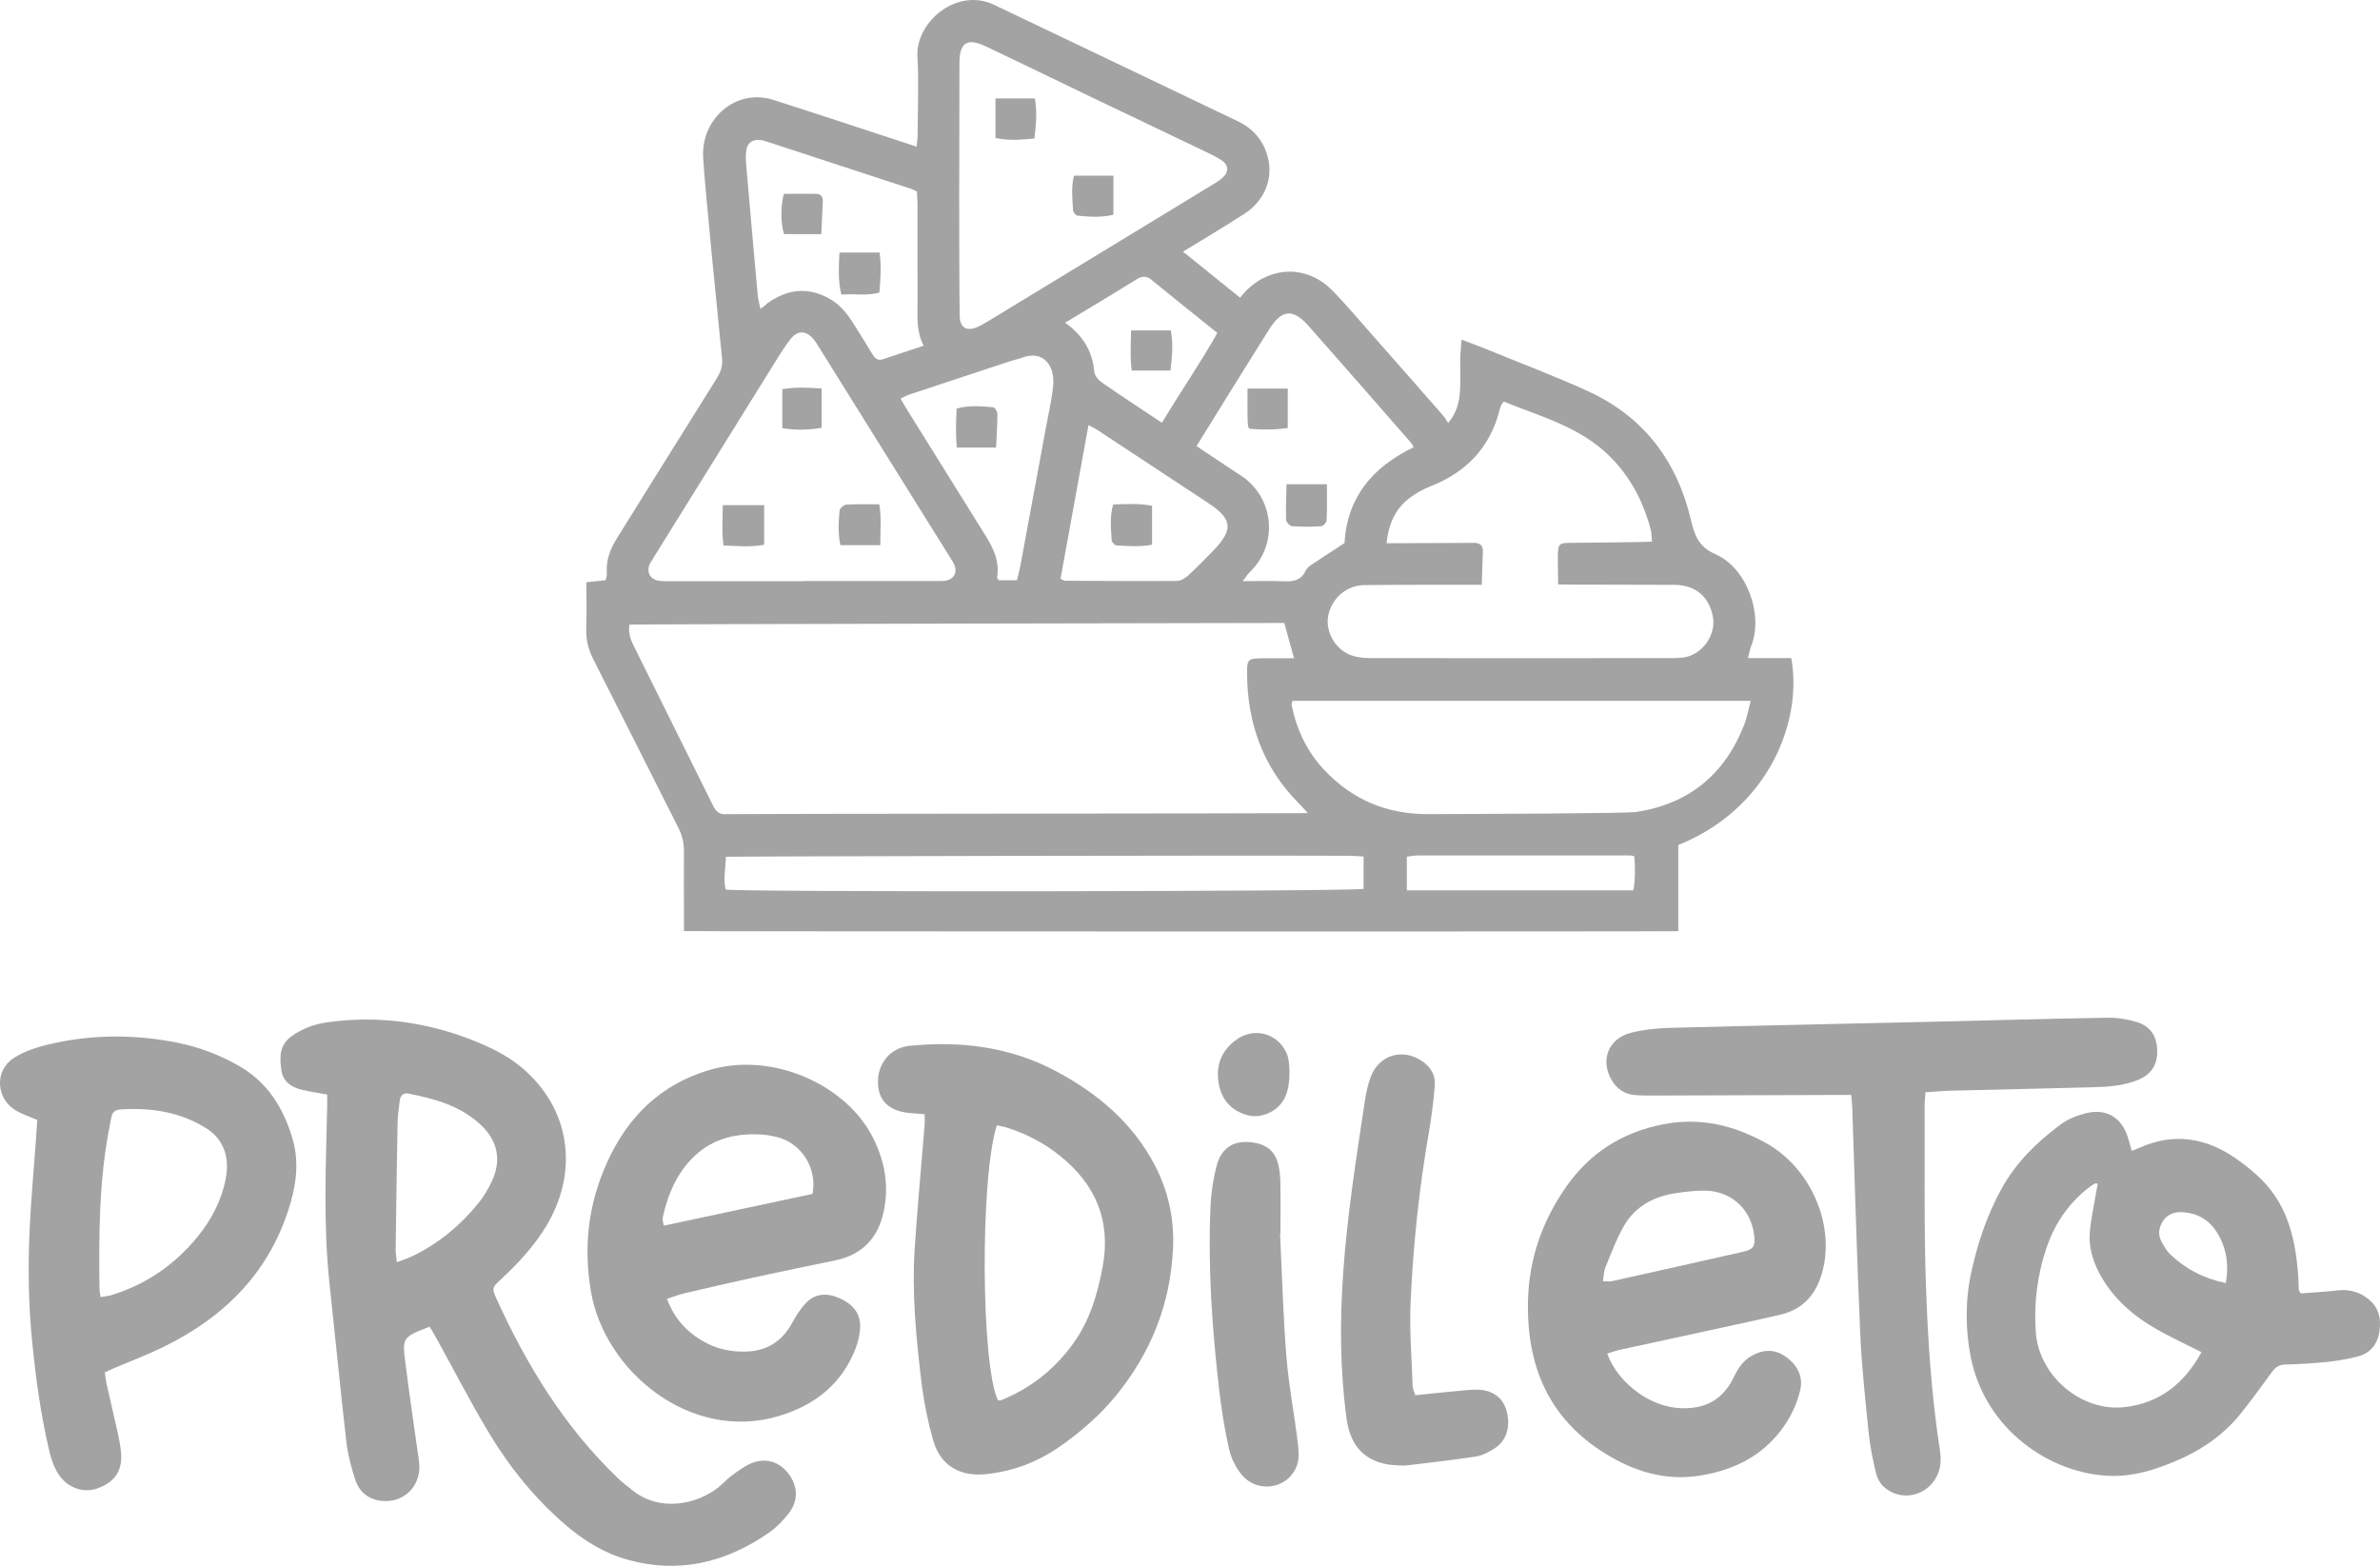 <?xml version="1.0" encoding="UTF-8"?>
<svg id="Camada_2" xmlns="http://www.w3.org/2000/svg" viewBox="0 0 500 328.95">
  <defs>
    <style>
      .cls-1 {
        fill: #a3a3a3;
      }
    </style>
  </defs>
  <g id="Layer_1">
    <path class="cls-1" d="M367.19,138.25h9.12c2.44,13.3-4.74,31.65-23.73,39.28v18.1c-1.51.11-207.35.07-208.89-.02,0-1.2,0-2.17,0-3.14,0-4.59-.05-9.17-.01-13.75.02-1.76-.41-3.33-1.21-4.9-5.97-11.78-11.87-23.59-17.85-35.36-1.05-2.07-1.54-4.15-1.46-6.47.11-3.13.03-6.27.03-9.66,1.47-.16,2.68-.28,4.05-.43.09-.46.29-.96.25-1.45-.22-2.73.71-5.11,2.12-7.37,6.94-11.13,13.86-22.28,20.84-33.38.85-1.35,1.41-2.65,1.25-4.27-.83-8.4-3.69-36.65-3.98-42.38-.43-8.23,6.99-14.52,14.69-12.08,7.52,2.39,27.42,8.95,30.16,9.84.08-.97.2-1.74.21-2.5.02-5.48.26-10.98-.04-16.45-.39-7.27,8.25-14.52,16.01-10.89,3.17,1.48,37.34,17.84,51.27,24.49,3.32,1.59,5.43,4.1,6.33,7.59,1.15,4.42-.64,9.02-4.71,11.72-3.59,2.38-12.21,7.53-13.11,8.1,4.08,3.29,7.96,6.42,11.99,9.67.59-.67,1.03-1.24,1.54-1.73,5.2-4.96,12.54-5.02,17.65.04,2.8,2.78,5.33,5.84,7.95,8.8,5.18,5.86,10.34,11.74,15.49,17.62.35.4.62.89,1.09,1.59,1.81-2.16,2.3-4.33,2.47-6.5.19-2.41.03-4.85.07-7.28.02-1.13.17-2.25.28-3.73,2.01.77,3.67,1.37,5.3,2.04,7.14,2.93,14.38,5.64,21.39,8.86,11.64,5.36,18.63,14.72,21.5,27.05.78,3.35,1.71,5.63,5.17,7.15,6.55,2.88,10.08,12.62,7.51,19.19-.25.65-.38,1.35-.73,2.61ZM269.8,130.88c-1.3,0-136.58.24-137.57.34-.36,2.25.6,3.84,1.38,5.42,5.36,10.87,10.8,21.7,16.17,32.56.63,1.27,1.39,2.03,2.89,1.84.62-.08,121.11-.13,122.08-.21-.88-.96-1.45-1.63-2.07-2.25-7.4-7.51-10.63-16.68-10.69-27.09-.02-2.98.17-3.15,3.23-3.19,2.14-.02,4.28,0,6.64,0-.72-2.61-1.36-4.91-2.05-7.42ZM311.31,122.85c-1.44,0-17.59-.02-24.68.07-3.69.05-6.7,2.63-7.54,6.19-.72,3.09.97,6.77,4.15,8.29,1.31.63,2.93.85,4.41.86,21.11.05,42.22.02,63.34,0,.81,0,1.62,0,2.42-.09,4.08-.41,7.23-4.71,6.42-8.73-.83-4.11-3.64-6.53-8-6.57-5.66-.05-21.76-.01-24.49-.08-.02-2.15-.08-3.92-.06-5.69.03-2.94.14-3.05,3.03-3.06,4.58-.02,15.63-.16,16.74-.24-.09-1.04-.06-1.76-.23-2.43-1.55-5.93-4.28-11.19-8.69-15.55-6.25-6.19-14.51-8.3-22.21-11.46-.26.32-.4.45-.47.61-.15.33-.29.66-.37,1.01-1.98,7.94-6.94,13.18-14.49,16.16-1.65.65-3.27,1.54-4.66,2.64-2.87,2.26-4.21,5.37-4.65,9.35,1.33,0,16.73-.08,18.35-.08,1.16,0,1.93.45,1.9,1.73-.06,2.23-.15,4.45-.24,7.09ZM367.81,147.24h-96.29c-.08.42-.21.7-.16.94,1.05,5.13,3.21,9.7,6.81,13.54,5.92,6.32,13.22,9.35,21.87,9.32,12.4-.05,41.53-.14,43.65-.45,11.11-1.66,18.63-7.89,22.72-18.27.61-1.54.89-3.22,1.39-5.07ZM201.51,39.16c0,3.86.01,22,.1,27.21.04,2.48,1.47,3.32,3.76,2.32.82-.36,1.59-.82,2.36-1.29,15.72-9.56,31.44-19.12,47.16-28.69.69-.42,1.39-.85,1.98-1.39,1.3-1.19,1.27-2.64-.18-3.61-1.26-.84-2.66-1.48-4.04-2.14-8.01-3.84-16.03-7.65-24.04-11.49-7.12-3.41-14.21-6.89-21.34-10.27-4.1-1.94-5.7-.94-5.71,3.48-.03,8.62-.03,25.86-.04,25.86ZM168.65,122.11v-.05c9.17,0,18.34,0,27.51,0,.72,0,1.44.04,2.16-.03,2.07-.19,2.96-1.73,2.08-3.57-.16-.32-.35-.63-.54-.93-9.36-15.02-18.73-30.03-28.1-45.05-.28-.46-.57-.92-.93-1.32-1.57-1.77-3.29-1.78-4.76.08-1.05,1.34-1.96,2.79-2.87,4.24-1.38,2.21-19,30.6-26.46,42.58-1.19,1.91-.24,3.82,1.97,3.99,1.25.1,2.52.06,3.77.06,8.72,0,17.44,0,26.16,0ZM296.97,93.99c-.22-.47-.26-.66-.37-.78-7.22-8.25-14.41-16.52-21.68-24.73-3.28-3.7-5.63-3.49-8.26.67-3.7,5.84-13.81,22.16-15.29,24.57,3.21,2.13,6.24,4.2,9.32,6.19,6.81,4.41,8.13,14.22,1.86,20.3-.46.45-.81,1.02-1.49,1.88,3.18,0,5.87-.09,8.55.03,2.02.09,3.72-.13,4.68-2.22.25-.53.81-.97,1.33-1.32,2.2-1.48,4.44-2.91,6.84-4.48.51-9.49,5.81-15.96,14.51-20.12ZM152.47,186.89c3.04.56,131.9.42,134-.15v-6.8c-1.19-.06-2.25-.15-3.3-.15-22.73-.11-129.46.12-130.67.21-.06,2.52-.6,4.72-.04,6.89ZM194.06,72.65c-1.59-3.01-1.29-6.07-1.3-9.1-.01-6.82,0-13.65-.01-20.47,0-.96-.08-1.92-.12-2.84-.52-.25-.83-.44-1.16-.55-10.14-3.32-20.28-6.64-30.43-9.96-.42-.14-.86-.27-1.3-.32-1.71-.17-2.79.64-2.98,2.33-.11.97-.07,1.98.01,2.96.79,9.12,1.59,18.23,2.42,27.34.08.92.36,1.82.57,2.87.45-.34.66-.49.86-.66.21-.17.38-.38.6-.54,3.98-2.82,8.11-3.52,12.63-1.18,2.26,1.17,3.82,2.94,5.15,4.99,1.46,2.26,2.85,4.57,4.26,6.86.5.82,1.09,1.46,2.17,1.11,2.8-.92,5.59-1.85,8.62-2.86ZM213.64,121.91c.27-1.13.54-2.07.72-3.03,1.8-9.69,3.6-19.38,5.38-29.07.54-2.91,1.21-5.81,1.51-8.74.44-4.4-2.21-7.57-6.55-5.92-.75.29-1.55.43-2.32.68-7.07,2.33-14.13,4.66-21.19,7.01-.64.21-1.25.55-2,.89.55.95.98,1.72,1.45,2.47,5.45,8.76,10.91,17.52,16.37,26.27,1.69,2.71,3.04,5.5,2.46,8.84-.02.13.17.3.35.6h3.82ZM222.8,121.6c.62.28.78.41.95.41,7.82.04,15.64.09,23.45.04.79,0,1.71-.51,2.32-1.07,1.86-1.69,3.62-3.49,5.37-5.3,4.27-4.42,4.05-6.62-1.05-9.99-7.79-5.16-15.6-10.3-23.4-15.43-.49-.32-1.04-.56-1.77-.94-1.98,10.9-3.92,21.57-5.87,32.28ZM244.11,88.82c3.87-6.5,8.06-12.49,11.64-18.88-4.78-3.84-9.33-7.45-13.83-11.14-1.1-.9-2-.83-3.14-.12-3.49,2.19-7.03,4.31-10.56,6.44-1.42.86-2.85,1.71-4.46,2.68,3.75,2.65,5.74,5.97,6.13,10.28.07.81.86,1.77,1.58,2.27,4.04,2.8,8.17,5.49,12.63,8.46ZM295.56,187.05h47.6c.41-2.53.37-4.87.19-7.15-.48-.11-.65-.18-.83-.18-14.82,0-29.64-.01-44.46,0-.85,0-1.71.17-2.51.26v7.07Z"/>
    <path class="cls-1" d="M209.15,20.68h8.26c.51,2.83.23,5.52-.1,8.43-2.81.24-5.41.5-8.17-.13v-8.31Z"/>
    <path class="cls-1" d="M233.91,36.9v8.21c-2.56.62-5.04.44-7.51.2-.37-.04-.94-.69-.96-1.09-.14-2.39-.44-4.79.18-7.32h8.29Z"/>
    <path class="cls-1" d="M160.54,106.13v8.31c-2.81.55-5.52.28-8.53.16-.42-2.84-.18-5.55-.16-8.47h8.7Z"/>
    <path class="cls-1" d="M184.94,114.53h-8.39c-.53-2.54-.4-4.95-.15-7.33.05-.46.92-1.16,1.45-1.19,2.21-.13,4.44-.06,6.88-.06.47,2.91.19,5.55.21,8.58Z"/>
    <path class="cls-1" d="M172.61,81.62v8.26c-2.9.48-5.51.52-8.26.07v-8.19c2.8-.48,5.49-.34,8.26-.14Z"/>
    <path class="cls-1" d="M270.28,101.73h8.48c0,2.65.06,5.12-.05,7.59-.02.44-.69,1.2-1.1,1.23-2.05.13-4.11.15-6.16,0-.47-.03-1.24-.87-1.26-1.36-.09-2.39.04-4.79.09-7.47Z"/>
    <path class="cls-1" d="M270.54,89.91c-2.76.41-5.51.4-7.88.18-.44-.04-.5-.75-.52-1.17-.11-2.37-.05-4.76-.05-7.28h8.45v8.27Z"/>
    <path class="cls-1" d="M176.36,53.05h8.43c.39,2.87.19,5.59-.04,8.41-2.7.77-5.27.17-7.99.44-.76-3.03-.53-5.83-.41-8.85Z"/>
    <path class="cls-1" d="M172.53,49.19h-7.8c-.71-2.04-.78-5.61-.07-8.47,2.2,0,4.5-.02,6.8,0,1,.01,1.44.65,1.4,1.59-.09,2.22-.21,4.43-.32,6.87Z"/>
    <path class="cls-1" d="M209.26,94.02h-8.26c-.24-2.69-.16-5.31-.03-8.17,2.59-.77,5.15-.48,7.68-.3.34.02.89.91.89,1.4,0,2.3-.17,4.59-.28,7.06Z"/>
    <path class="cls-1" d="M233.86,105.98c2.79-.07,5.43-.26,8.17.28v8.17c-2.53.49-5.01.31-7.47.15-.37-.02-.99-.65-1.01-1.02-.13-2.47-.46-4.96.31-7.58Z"/>
    <path class="cls-1" d="M237.63,69.41h8.33c.57,2.85.27,5.56-.06,8.44h-8.14c-.38-2.8-.19-5.5-.13-8.44Z"/>
    <g>
      <path class="cls-1" d="M90.25,278.73c-5.68,2.21-5.77,2.22-5.08,7.66.87,6.86,1.88,13.7,2.85,20.54.71,5.01-2.98,8.94-7.91,8.38-2.8-.32-4.68-1.93-5.5-4.51-.82-2.55-1.54-5.19-1.84-7.84-1.28-11.14-2.36-22.31-3.56-33.47-1.32-12.28-.75-24.59-.48-36.89.02-.87,0-1.74,0-2.65-1.9-.35-3.56-.59-5.2-.97-2.25-.52-4.07-1.69-4.42-4.14-.37-2.61-.47-5.21,2.06-7.07,2.31-1.7,4.92-2.63,7.69-3.01,10.64-1.46,20.94-.04,30.89,3.96,3.85,1.55,7.51,3.4,10.63,6.23,9.89,8.95,10.87,21.84,4.41,32.58-2.56,4.26-5.93,7.89-9.57,11.26-1.79,1.66-1.92,1.84-.99,3.9,6.39,14.1,14.37,27.14,25.65,37.93.9.87,1.93,1.6,2.9,2.4,5.83,4.8,13.76,2.99,18.18-.57.91-.73,1.67-1.64,2.61-2.32,1.37-.99,2.74-2.07,4.28-2.71,2.97-1.23,5.83-.34,7.7,2.06,2.08,2.67,2.25,5.77.16,8.45-1.2,1.54-2.63,3.01-4.23,4.12-9.03,6.24-18.86,8.63-29.64,5.63-4.92-1.37-9.18-4-13.05-7.33-6.47-5.57-11.77-12.13-16.13-19.41-3.88-6.46-7.33-13.18-10.97-19.78-.46-.83-.97-1.64-1.43-2.42ZM83.37,265.18c1.42-.55,2.44-.87,3.39-1.33,5.42-2.63,9.94-6.4,13.72-11.05,1.12-1.38,2.05-2.95,2.82-4.56,2.08-4.38,1.31-8.45-2.16-11.79-4.26-4.1-9.71-5.58-15.3-6.7-1.08-.22-1.72.37-1.85,1.43-.19,1.51-.43,3.03-.46,4.54-.17,8.97-.29,17.94-.41,26.91,0,.68.13,1.37.25,2.54Z"/>
      <path class="cls-1" d="M447.85,241.78c.65-.26,1.06-.4,1.46-.58,7.33-3.33,14.18-2.22,20.6,2.32,1.83,1.29,3.6,2.7,5.18,4.27,5.64,5.62,7.21,12.84,7.74,20.43.06.89.05,1.79.1,2.69,0,.16.15.32.4.83,2.48-.2,5.13-.34,7.76-.64,2.36-.27,4.43.25,6.32,1.7,2.35,1.81,2.89,4.22,2.46,6.98-.43,2.77-2.02,4.6-4.74,5.26-2.09.51-4.23.88-6.36,1.1-2.86.29-5.73.46-8.6.53-1.32.03-2.13.53-2.87,1.57-2.1,2.92-4.23,5.81-6.47,8.62-3.66,4.61-8.4,7.84-13.77,10.1-4.32,1.82-8.74,3.23-13.55,3.11-12.64-.31-26.51-9.64-29.51-25.09-1.18-6.09-1.12-12.17.24-18.19,1.35-5.97,3.31-11.74,6.3-17.14,3.03-5.47,7.39-9.71,12.32-13.38,1.47-1.1,3.31-1.86,5.1-2.33,4.6-1.23,7.95.85,9.2,5.45.2.75.44,1.48.7,2.39ZM462.5,284.08c-3.33-1.69-6.42-3.12-9.38-4.8-4.99-2.84-9.24-6.5-12.01-11.66-1.48-2.76-2.34-5.68-2.07-8.79.23-2.67.82-5.31,1.26-7.96.12-.73.27-1.46.41-2.2-.36-.04-.46-.09-.53-.05-.31.17-.64.34-.92.55-4.4,3.25-7.44,7.6-9.21,12.67-2.03,5.81-2.8,11.88-2.36,18.05.66,9.25,9.64,16.82,18.76,15.72,7.35-.88,12.47-4.99,16.05-11.54ZM467.62,269.55c.68-4.15.06-7.67-2.03-10.88-1.5-2.31-3.74-3.64-6.43-3.95-1.68-.2-3.46.02-4.59,1.58-1.08,1.49-1.33,3.13-.35,4.79.5.84.98,1.75,1.68,2.41,3.23,3.08,7.04,5.09,11.73,6.06Z"/>
      <path class="cls-1" d="M194.26,234.08c-.97-.07-1.84-.15-2.72-.21-4.47-.27-6.93-2.4-7.09-6.16-.18-4.18,2.5-7.59,6.69-8,10.75-1.06,21.12.21,30.81,5.39,8.66,4.64,15.91,10.73,20.58,19.55,2.93,5.53,4.19,11.45,3.9,17.67-.53,11.61-4.63,21.86-11.95,30.85-3.37,4.14-7.37,7.6-11.73,10.66-4.73,3.31-9.94,5.31-15.7,5.88-5.37.53-9.47-1.8-10.97-7.01-1.21-4.2-2.05-8.56-2.57-12.91-1.08-9.09-1.94-18.23-1.35-27.4.56-8.68,1.39-17.35,2.09-26.03.06-.69,0-1.4,0-2.29ZM209.66,294.22c.24-.03.53,0,.76-.09,6.13-2.5,11.11-6.45,15.01-11.82,3.52-4.86,5.14-10.4,6.22-16.18,1.79-9.6-1.44-17.26-8.93-23.28-3.39-2.73-7.19-4.71-11.35-6-.64-.2-1.32-.29-1.95-.43-3.54,10.91-3.34,50.5.25,57.8Z"/>
      <path class="cls-1" d="M388.91,230.04c-1.2,0-2.25,0-3.3,0-12.58.04-25.16.08-37.74.12-1.44,0-2.88.02-4.31-.09-2.1-.16-3.74-1.16-4.86-2.97-2.63-4.22-.9-8.92,3.98-10.14,2.67-.67,5.5-.95,8.26-1.02,17.87-.47,35.75-.83,53.62-1.25,12.75-.3,25.51-.66,38.26-.88,2.02-.03,4.12.32,6.07.9,2.86.86,4.2,2.96,4.3,5.84.1,2.92-1.07,5.04-3.79,6.22-3.12,1.35-6.45,1.56-9.77,1.65-9.88.27-19.76.47-29.64.72-1.77.05-3.54.21-5.48.33-.08,1.17-.19,2.04-.18,2.92.06,12.58-.15,25.17.28,37.74.4,11.57,1.17,23.14,2.94,34.61.29,1.91.21,3.74-.71,5.5-2.23,4.25-7.7,5.3-11.19,2.02-.74-.69-1.3-1.76-1.53-2.76-.63-2.7-1.23-5.44-1.51-8.19-.72-7.06-1.5-14.12-1.81-21.2-.7-15.79-1.13-31.6-1.67-47.4-.03-.79-.13-1.57-.22-2.67Z"/>
      <path class="cls-1" d="M140.11,272.85c1.69,4.53,4.65,7.5,8.64,9.48,2.36,1.17,4.9,1.64,7.57,1.63,4.57-.02,7.87-1.99,10.07-5.99.81-1.48,1.73-2.95,2.87-4.17,1.96-2.09,4.47-2.21,6.96-1.13,2.63,1.14,4.58,2.99,4.48,6.1-.05,1.49-.38,3.04-.92,4.44-2.88,7.54-8.59,12-16.12,14.27-18.55,5.6-36.69-9.38-39.53-26.22-1.6-9.51-.5-18.42,3.41-27.05,4.31-9.52,11.12-16.32,21.44-19.4,13.3-3.97,28.82,3.09,34.41,14.19,2.51,5,3.44,10.17,2.23,15.66-1.22,5.57-4.58,8.99-10.22,10.15-5.71,1.17-11.43,2.35-17.13,3.59-4.82,1.05-9.63,2.17-14.43,3.3-1.19.28-2.34.73-3.71,1.16ZM170.7,250.82c1.06-5.5-2.45-10.83-7.69-11.99-.87-.19-1.76-.38-2.65-.45-5.4-.41-10.44.7-14.44,4.47-3.68,3.47-5.62,8.04-6.69,12.95-.1.45.11.98.21,1.7,10.59-2.26,20.98-4.48,31.27-6.68Z"/>
      <path class="cls-1" d="M7.84,235.29c-1.72-.74-3.09-1.19-4.34-1.89-4.35-2.44-4.77-8.47-.57-11.15,2.21-1.41,4.89-2.28,7.47-2.88,8.95-2.09,17.98-2.11,26.99-.28,4.6.94,8.93,2.59,13.02,4.97,5.89,3.44,9.12,8.75,11.01,15.05,1.35,4.52.94,9.01-.36,13.53-4.14,14.36-13.66,23.96-26.77,30.36-3.46,1.69-7.09,3.05-10.64,4.57-.49.21-.96.44-1.62.74.12.83.18,1.62.35,2.39.75,3.33,1.54,6.65,2.28,9.98.29,1.31.55,2.64.72,3.97.51,4.16-1.1,6.72-5.01,8.08-3.1,1.08-6.63-.34-8.43-3.58-.73-1.31-1.22-2.8-1.57-4.27-1.83-7.7-2.89-15.52-3.65-23.4-.75-7.71-.85-15.43-.5-23.15.28-6.19.87-12.36,1.31-18.54.11-1.51.2-3.02.3-4.51ZM21.14,272.52c.99-.19,1.68-.25,2.34-.45,7.24-2.24,13.23-6.37,18-12.21,2.92-3.58,5.05-7.61,5.94-12.22.88-4.52-.45-8.31-4.06-10.58-5.52-3.48-11.66-4.39-18.07-3.98-1.04.07-1.67.56-1.88,1.57-.13.61-.23,1.23-.36,1.85-2.25,11.34-2.3,22.82-2.15,34.32,0,.43.12.86.24,1.7Z"/>
      <path class="cls-1" d="M337.67,284.4c2,5.85,9.84,12.88,18.85,11.21,3.43-.64,5.98-2.78,7.54-5.95.88-1.79,1.81-3.48,3.58-4.6,2.34-1.47,4.79-1.76,7.11-.29,2.6,1.65,4.19,4.19,3.44,7.31-.57,2.39-1.6,4.79-2.94,6.86-4.21,6.49-10.42,9.81-18,11.05-7.36,1.21-13.9-.85-19.99-4.6-11.95-7.37-16.58-18.49-16.25-32.19.21-8.85,3.06-16.77,8.03-23.89,4.92-7.04,11.68-11.39,20.27-13.09,7.86-1.55,14.93.17,21.73,3.94,9.18,5.1,14.38,16.74,11.91,26.64-1.2,4.82-3.93,8.24-8.93,9.4-5.33,1.24-10.68,2.37-16.02,3.54-5.96,1.3-11.92,2.58-17.88,3.88-.77.17-1.52.47-2.46.76ZM336.74,269.18c.84,0,1.37.09,1.86-.01,9.19-2.04,18.38-4.09,27.57-6.18,2.21-.5,2.62-1.19,2.36-3.41-.63-5.49-4.77-9.35-10.32-9.44-1.96-.03-3.94.22-5.88.49-4.66.65-8.65,2.65-11.08,6.78-1.62,2.76-2.73,5.82-3.96,8.79-.36.85-.35,1.86-.54,2.98Z"/>
      <path class="cls-1" d="M297.34,293.12c3.05-.31,6.06-.63,9.07-.91,1.43-.13,2.87-.31,4.29-.24,2.99.14,5.09,1.8,5.8,4.39.9,3.29.04,6.28-2.47,7.9-1.19.76-2.54,1.51-3.9,1.72-4.78.75-9.6,1.27-14.4,1.86-.62.08-1.26.05-1.88.03-6.34-.15-10.06-3.41-10.93-9.66-1.42-10.27-1.46-20.57-.73-30.9.85-12.1,2.74-24.06,4.55-36.03.25-1.68.62-3.37,1.2-4.96,1.68-4.65,6.66-6.19,10.76-3.43,1.86,1.25,2.93,3.01,2.73,5.23-.29,3.3-.69,6.6-1.26,9.86-2.05,11.78-3.29,23.66-3.83,35.59-.27,5.9.25,11.83.44,17.74.02.5.3.99.56,1.82Z"/>
      <path class="cls-1" d="M268.92,259.28c.42,8.6.65,17.22,1.34,25.8.48,5.98,1.63,11.9,2.37,17.87.19,1.56.37,3.31-.11,4.75-1.69,5.08-8.28,6.26-11.72,2.05-1.26-1.54-2.21-3.55-2.64-5.5-.93-4.19-1.61-8.46-2.09-12.73-1.44-12.67-2.32-25.39-1.76-38.15.12-2.76.55-5.55,1.22-8.22,1.05-4.2,3.83-5.8,8.11-5.06,2.44.42,4.11,1.81,4.8,4.17.37,1.27.52,2.65.54,3.98.07,3.68.02,7.36.02,11.04-.03,0-.06,0-.09.01Z"/>
      <path class="cls-1" d="M269.68,231.04c-1.43,2.57-4.78,3.94-7.39,3.3-3.37-.83-5.53-3.07-6.2-6.4-.74-3.69.27-6.93,3.39-9.33,3.93-3.03,9.27-1.56,11,3.13.46,1.24.92,6.45-.79,9.31Z"/>
    </g>
  </g>
</svg>